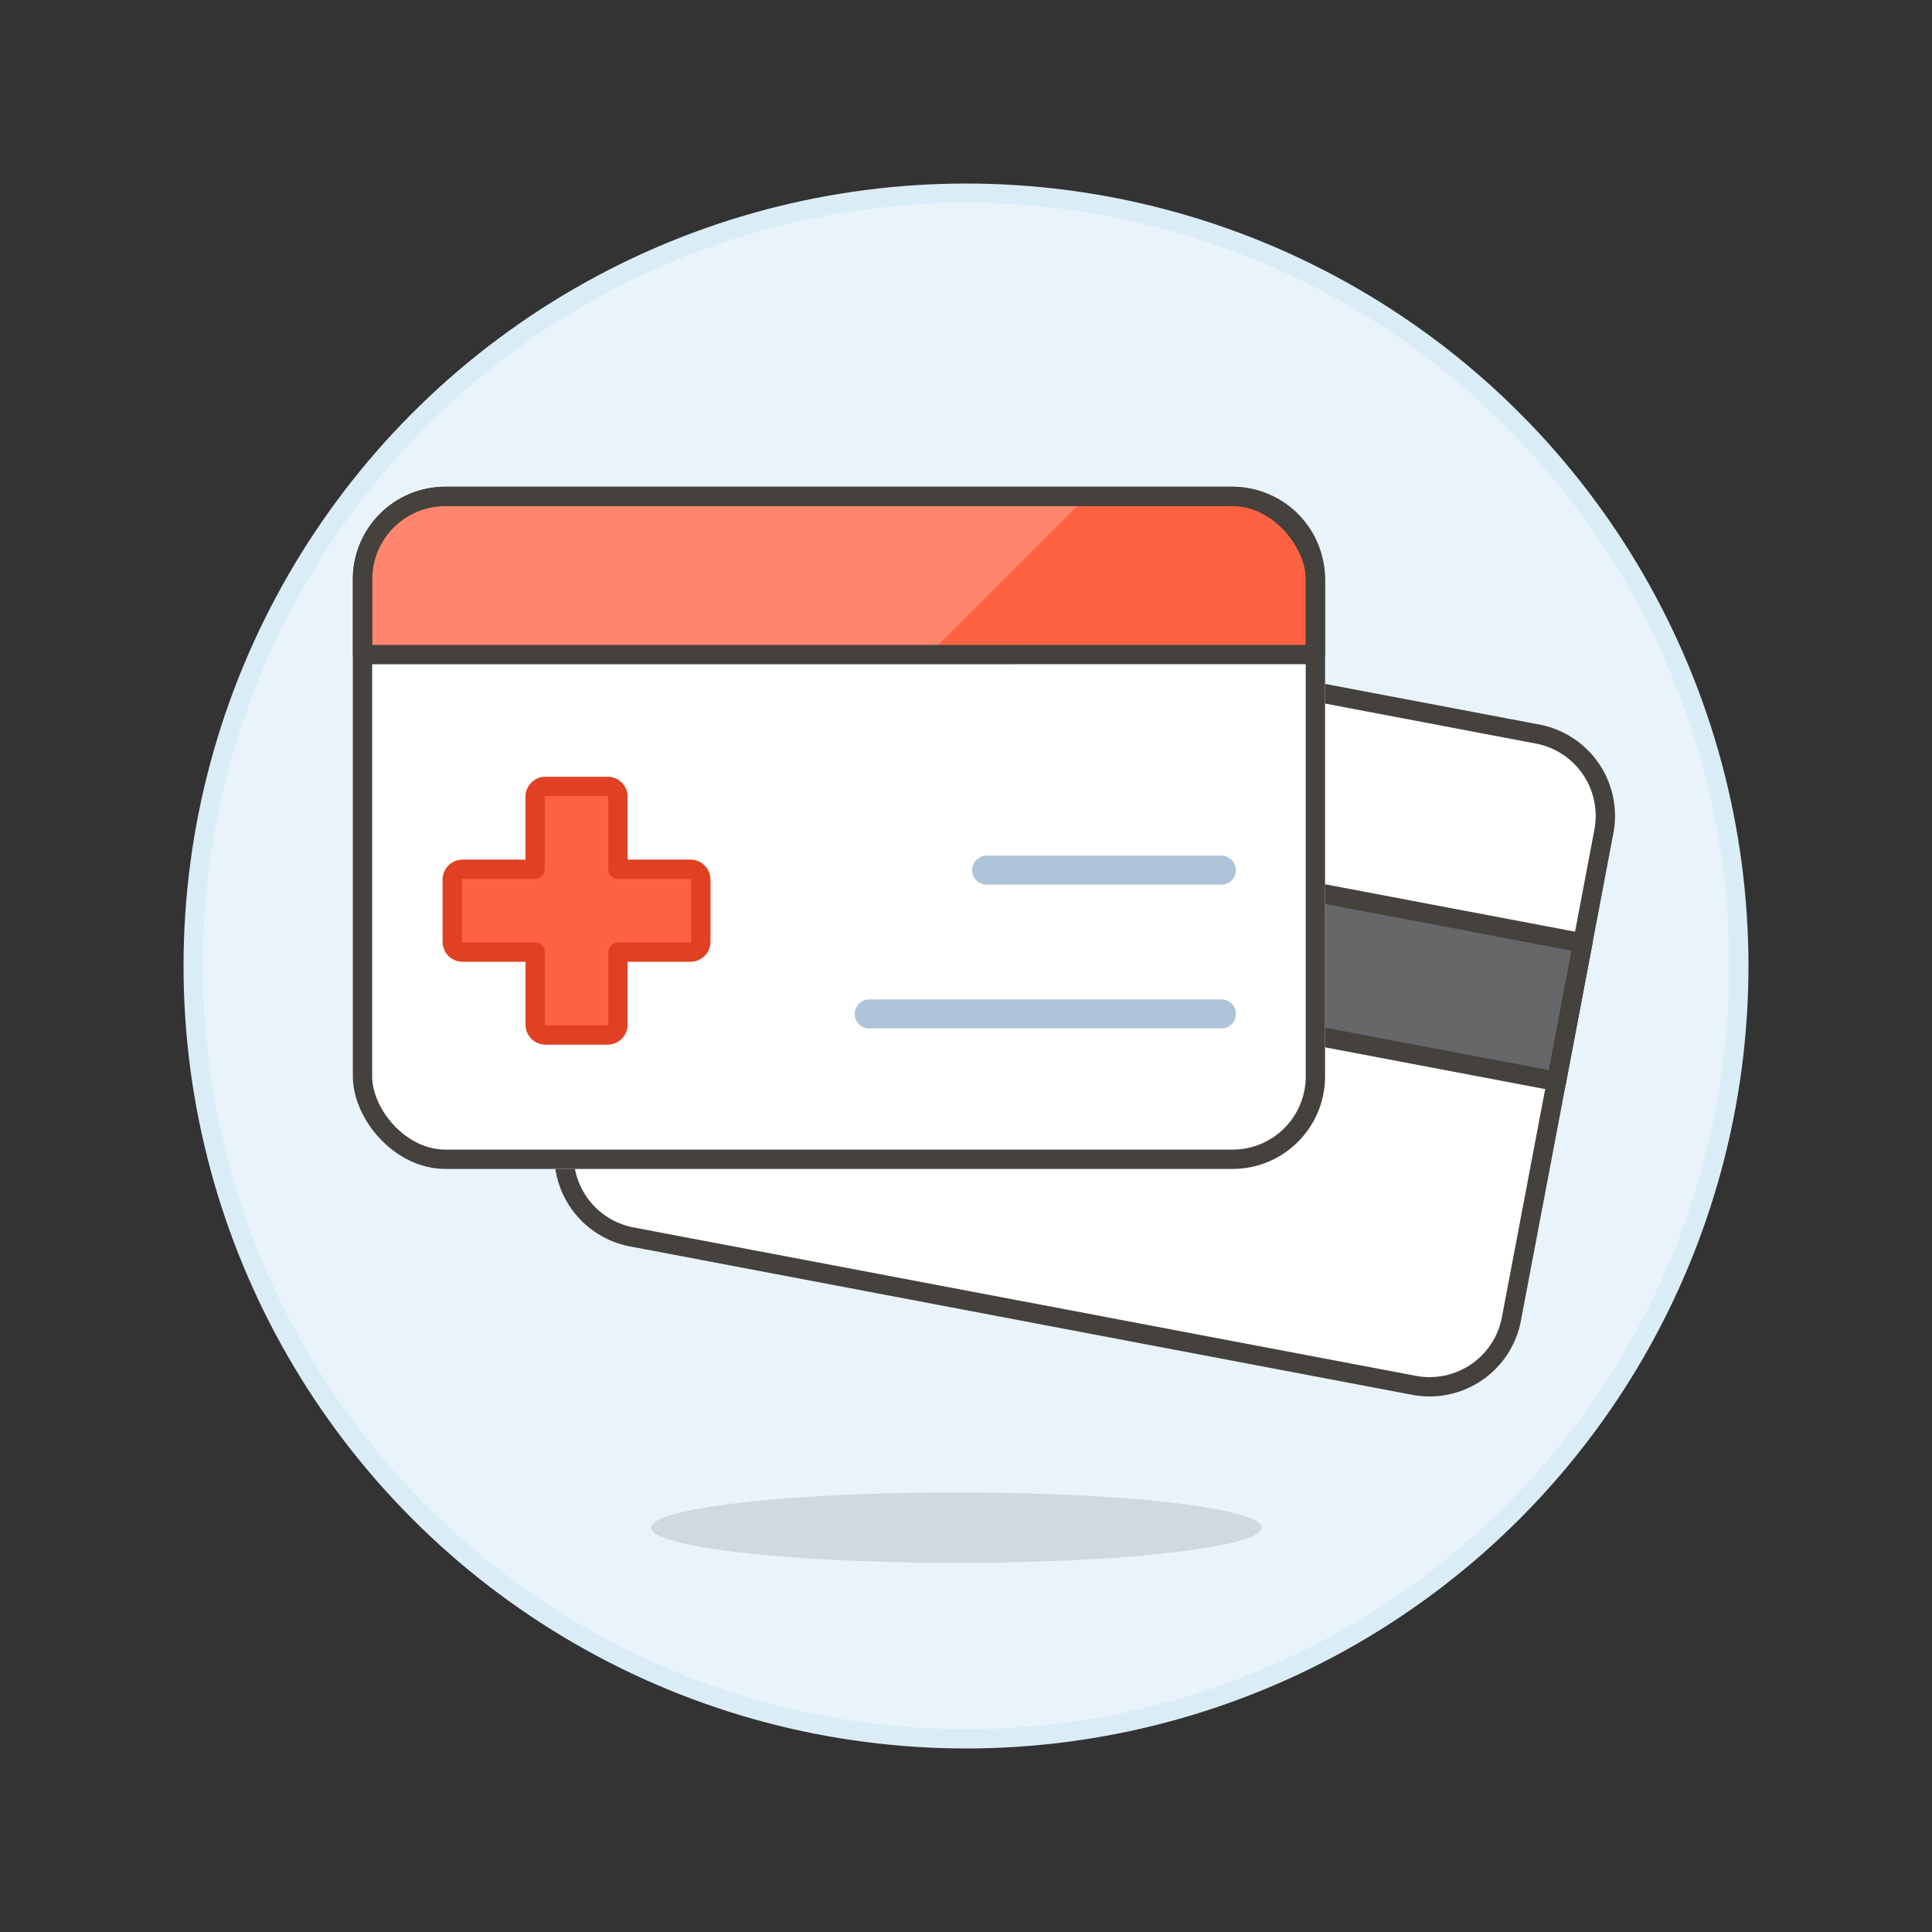 <svg xmlns="http://www.w3.org/2000/svg" viewBox="0 0 100 100"><rect x="0" y="0" width="100" height="100" fill="#333333" stroke="none"/><g class="nc-icon-wrapper"><defs/><circle class="a" cx="50" cy="50" r="40" fill="#e8f4fa" stroke="#daedf7" stroke-miterlimit="10"/><g class="b" opacity="0.15"><ellipse class="c" cx="49.501" cy="79.07" rx="15.802" ry="1.823" style="" fill="#45413c"/></g><path class="d" d="M78.226 68.294a4.312 4.312 0 0 1-5.057 3.406l-40.447-7.673a4.311 4.311 0 0 1-3.459-5.021l4.8-25.282a4.312 4.312 0 0 1 5.057-3.406l40.444 7.672a4.312 4.312 0 0 1 3.458 5.021z" style="" fill="#fff"/><path class="e" d="M78.226 68.294a4.312 4.312 0 0 1-5.057 3.406l-40.447-7.673a4.311 4.311 0 0 1-3.459-5.021l4.8-25.282a4.312 4.312 0 0 1 5.057-3.406l40.444 7.672a4.312 4.312 0 0 1 3.458 5.021z" fill="none" stroke="#45413c" stroke-linecap="round" stroke-linejoin="round"/><path class="f" d="M31.6 46.685l1.36-7.165 48.963 9.288-1.36 7.165z" stroke="#45413c" stroke-linecap="round" stroke-linejoin="round" fill="#656769"/><g><rect class="d" x="18.763" y="25.693" width="49.322" height="34.311" rx="4.289" style="" fill="#fff"/><rect class="g" x="18.763" y="25.693" width="49.322" height="34.311" rx="4.289" fill="#fff" stroke-linecap="round" stroke-linejoin="round" stroke="#fff"/><path class="h" d="M36.275 45.529a.536.536 0 0 0-.536-.536h-3.753V41.24a.536.536 0 0 0-.536-.536h-3.217a.536.536 0 0 0-.536.536v3.753h-3.753a.536.536 0 0 0-.536.536v3.217a.536.536 0 0 0 .536.536H27.7v3.753a.536.536 0 0 0 .536.536h3.214a.536.536 0 0 0 .536-.536v-3.753h3.753a.536.536 0 0 0 .536-.536z" stroke-linecap="round" stroke-linejoin="round" fill="#ff6242" stroke="#e04122"/><path class="i" d="M68.084 33.879v-3.9a4.288 4.288 0 0 0-4.284-4.286H23.051a4.288 4.288 0 0 0-4.288 4.289v3.9z" style="" fill="#ff6242"/><path class="j" d="M18.763 29.982v3.9h29.308l8.184-8.186h-33.2a4.289 4.289 0 0 0-4.292 4.286z" style="" fill="#ff866e"/><path class="k" d="M51.067 45.036h12.155" fill="none" stroke-linecap="round" stroke-linejoin="round" stroke="#adc4d9" stroke-width="1.5px"/><path class="k" d="M44.99 52.481h18.232" fill="none" stroke-linecap="round" stroke-linejoin="round" stroke="#adc4d9" stroke-width="1.5px"/><rect class="e" x="18.763" y="25.693" width="49.322" height="34.311" rx="4.289" fill="none" stroke="#45413c" stroke-linecap="round" stroke-linejoin="round"/><path class="e" d="M68.084 33.879v-3.9a4.288 4.288 0 0 0-4.284-4.286H23.051a4.288 4.288 0 0 0-4.288 4.289v3.9z" fill="none" stroke="#45413c" stroke-linecap="round" stroke-linejoin="round"/></g></g></svg>